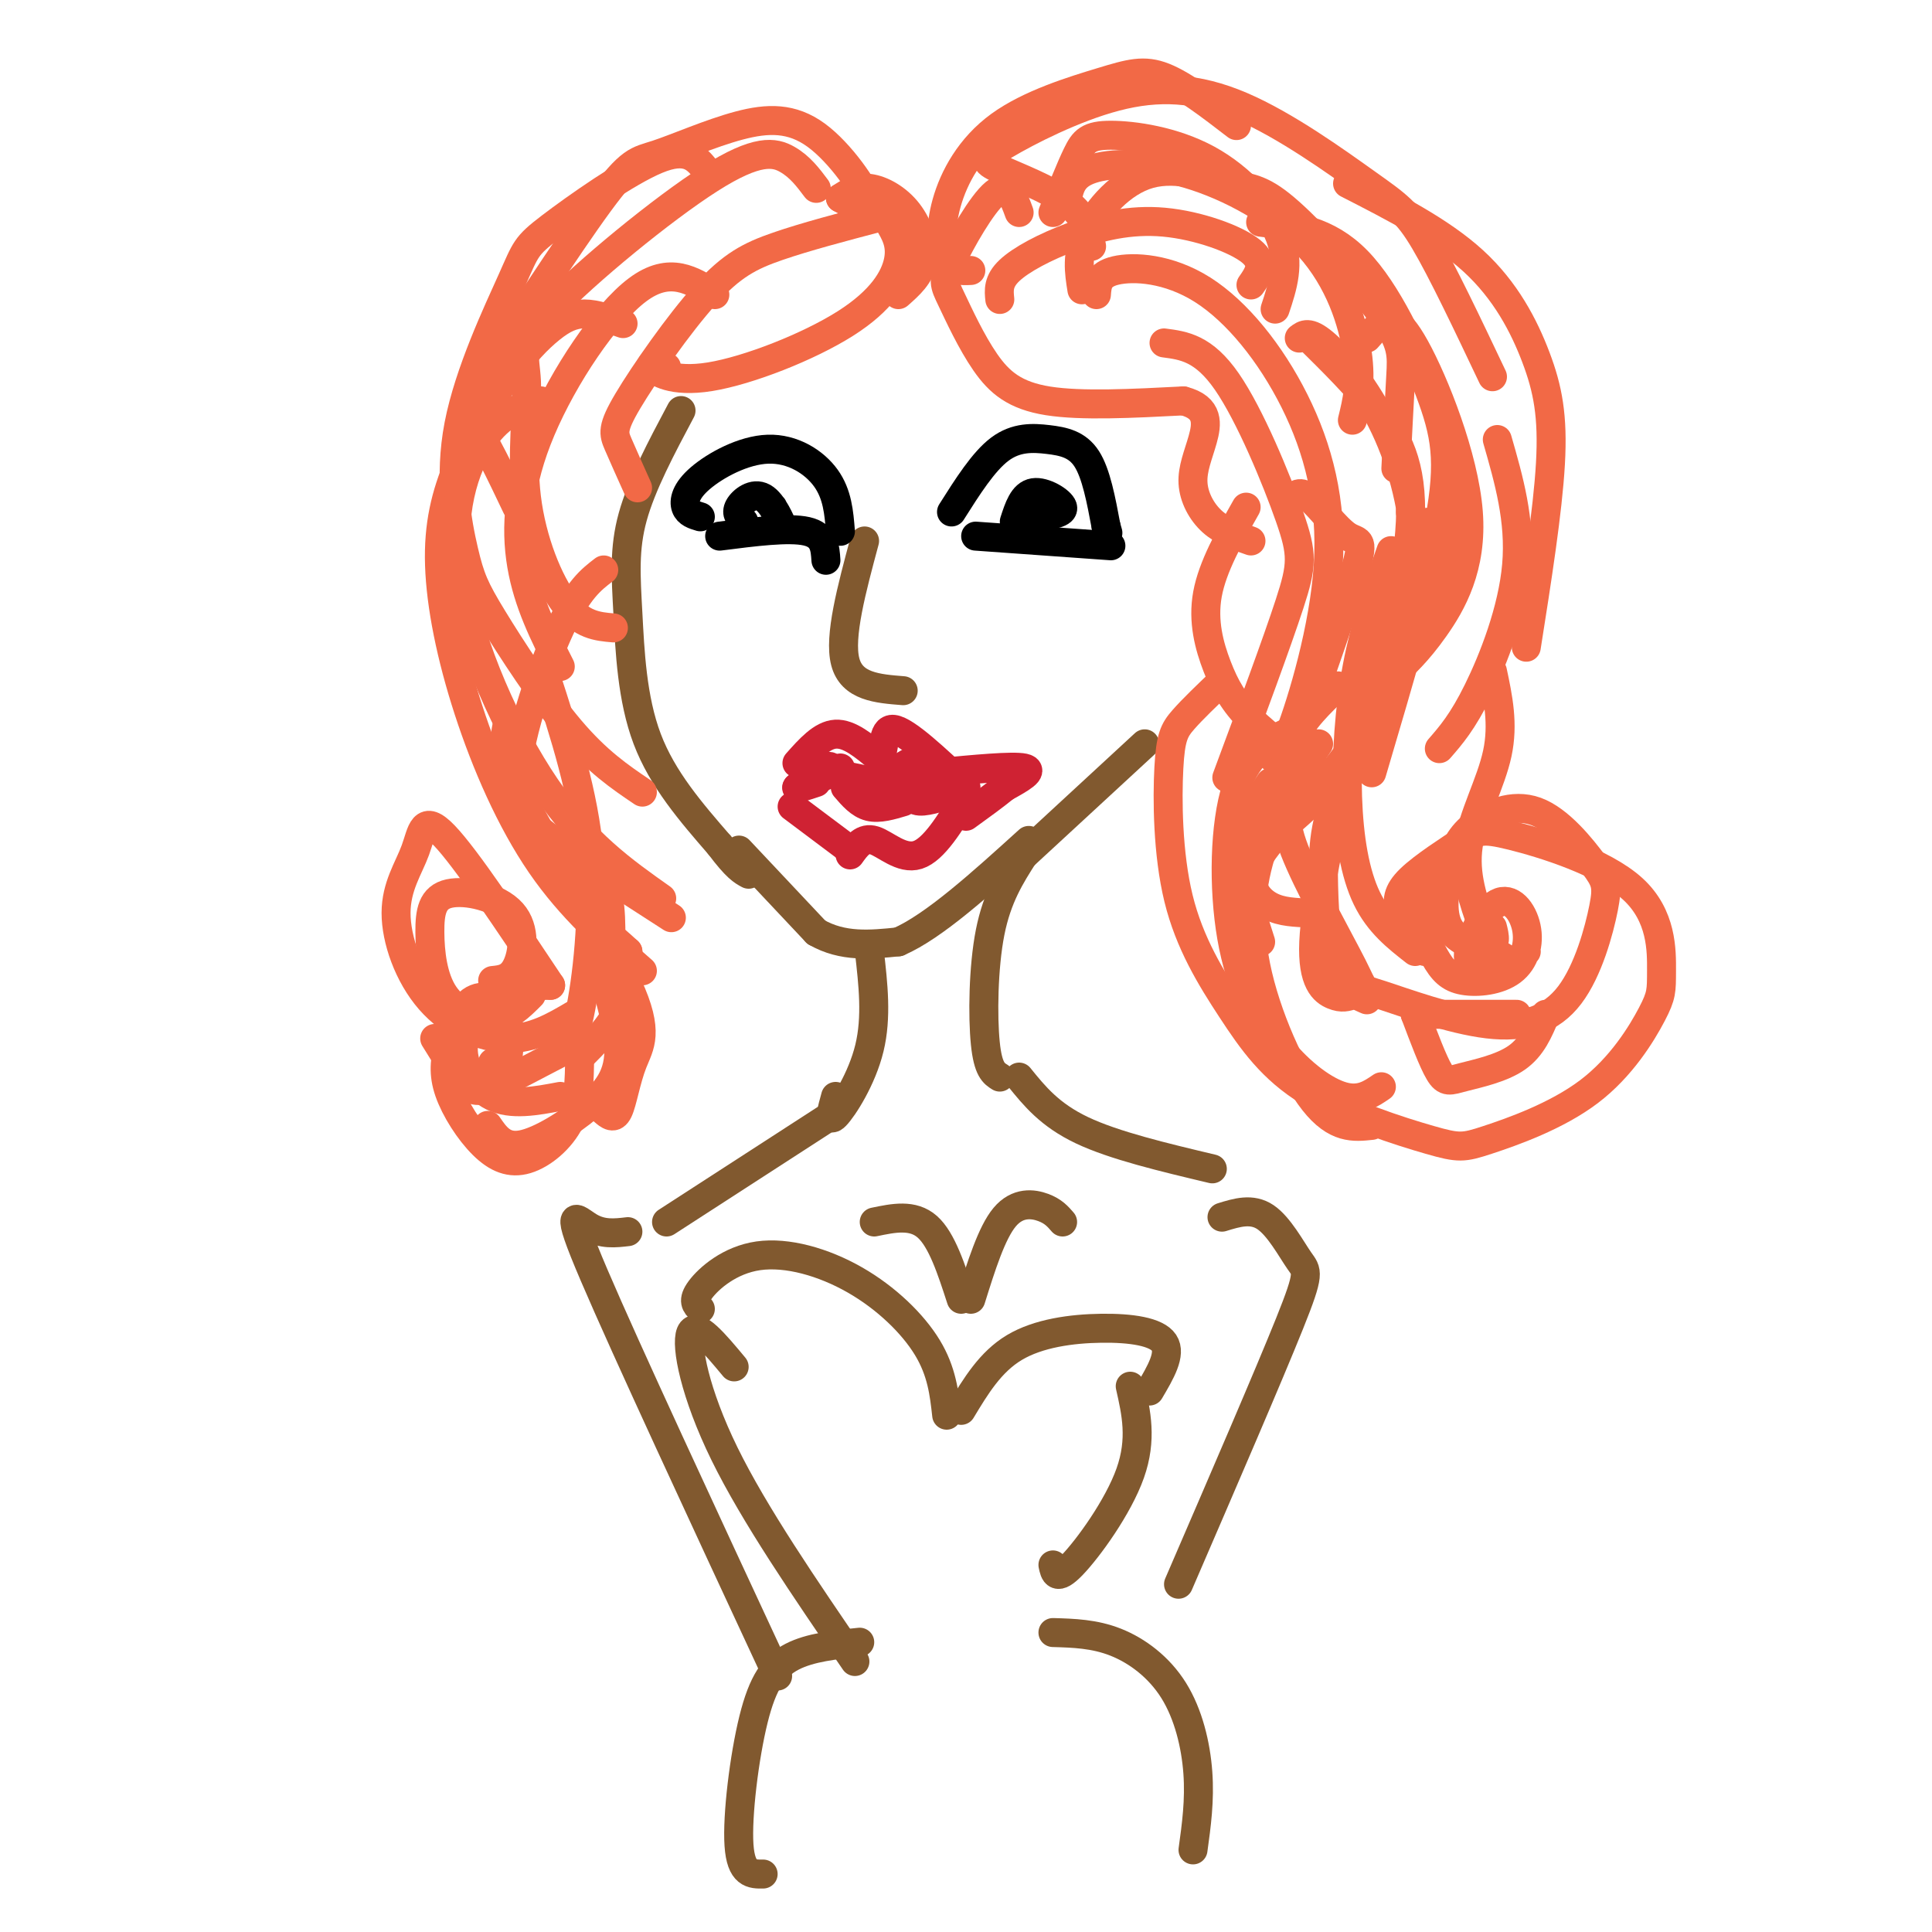 <svg viewBox='0 0 400 400' version='1.1' xmlns='http://www.w3.org/2000/svg' xmlns:xlink='http://www.w3.org/1999/xlink'><g fill='none' stroke='#81592f' stroke-width='6' stroke-linecap='round' stroke-linejoin='round'><path d='M141,85c-4.083,7.679 -8.167,15.357 -10,22c-1.833,6.643 -1.417,12.250 -1,20c0.417,7.750 0.833,17.643 4,26c3.167,8.357 9.083,15.179 15,22'/><path d='M149,175c3.500,4.667 4.750,5.333 6,6'/><path d='M153,176c0.000,0.000 16.000,17.000 16,17'/><path d='M169,193c5.500,3.167 11.250,2.583 17,2'/><path d='M186,195c7.333,-3.167 17.167,-12.083 27,-21'/><path d='M211,178c0.000,0.000 26.000,-24.000 26,-24'/><path d='M179,112c-2.667,9.917 -5.333,19.833 -4,25c1.333,5.167 6.667,5.583 12,6'/></g>
<g fill='none' stroke='#cf2233' stroke-width='6' stroke-linecap='round' stroke-linejoin='round'><path d='M165,158c2.583,-2.917 5.167,-5.833 8,-6c2.833,-0.167 5.917,2.417 9,5'/><path d='M182,157c1.400,-1.089 0.400,-6.311 3,-6c2.600,0.311 8.800,6.156 15,12'/><path d='M175,163c1.500,1.750 3.000,3.500 5,4c2.000,0.500 4.500,-0.250 7,-1'/><path d='M176,177c1.333,-1.867 2.667,-3.733 5,-3c2.333,0.733 5.667,4.067 9,3c3.333,-1.067 6.667,-6.533 10,-12'/><path d='M164,167c0.000,0.000 12.000,9.000 12,9'/><path d='M194,160c7.833,-0.750 15.667,-1.500 18,-1c2.333,0.500 -0.833,2.250 -4,4'/><path d='M208,163c-2.000,1.667 -5.000,3.833 -8,6'/><path d='M188,158c-2.827,1.673 -5.655,3.345 -5,3c0.655,-0.345 4.792,-2.708 6,-2c1.208,0.708 -0.512,4.488 0,6c0.512,1.512 3.256,0.756 6,0'/><path d='M195,165c-2.833,-0.833 -12.917,-2.917 -23,-5'/><path d='M172,160c-4.333,-1.000 -3.667,-1.000 -3,-1'/><path d='M169,159c0.511,-0.333 3.289,-0.667 3,0c-0.289,0.667 -3.644,2.333 -7,4'/><path d='M165,163c-0.500,0.500 1.750,-0.250 4,-1'/><path d='M170,161c0.000,0.000 4.000,-2.000 4,-2'/></g>
<g fill='none' stroke='#000000' stroke-width='6' stroke-linecap='round' stroke-linejoin='round'><path d='M197,106c3.310,-5.232 6.619,-10.464 10,-13c3.381,-2.536 6.833,-2.375 10,-2c3.167,0.375 6.048,0.964 8,4c1.952,3.036 2.976,8.518 4,14'/><path d='M229,109c0.667,2.333 0.333,1.167 0,0'/><path d='M202,111c0.000,0.000 28.000,2.000 28,2'/><path d='M210,108c0.911,-2.822 1.822,-5.644 4,-6c2.178,-0.356 5.622,1.756 6,3c0.378,1.244 -2.311,1.622 -5,2'/><path d='M215,107c-0.833,0.333 -0.417,0.167 0,0'/><path d='M145,107c-1.274,-0.378 -2.549,-0.756 -3,-2c-0.451,-1.244 -0.080,-3.354 3,-6c3.080,-2.646 8.868,-5.828 14,-6c5.132,-0.172 9.609,2.665 12,6c2.391,3.335 2.695,7.167 3,11'/><path d='M149,111c7.167,-0.917 14.333,-1.833 18,-1c3.667,0.833 3.833,3.417 4,6'/><path d='M154,108c-0.857,-0.839 -1.714,-1.679 -1,-3c0.714,-1.321 3.000,-3.125 5,-2c2.000,1.125 3.714,5.179 4,6c0.286,0.821 -0.857,-1.589 -2,-4'/></g>
<g fill='none' stroke='#f26946' stroke-width='6' stroke-linecap='round' stroke-linejoin='round'><path d='M211,44c-1.135,-3.122 -2.270,-6.244 -5,-4c-2.730,2.244 -7.055,9.853 -9,14c-1.945,4.147 -1.511,4.833 0,8c1.511,3.167 4.099,8.814 7,13c2.901,4.186 6.115,6.910 13,8c6.885,1.090 17.443,0.545 28,0'/><path d='M245,83c5.397,1.381 4.890,4.834 4,8c-0.890,3.166 -2.163,6.045 -2,9c0.163,2.955 1.761,5.987 4,8c2.239,2.013 5.120,3.006 8,4'/><path d='M258,105c-3.482,6.173 -6.964,12.345 -8,18c-1.036,5.655 0.375,10.792 2,15c1.625,4.208 3.464,7.488 7,11c3.536,3.512 8.768,7.256 14,11'/><path d='M273,160c-0.512,4.976 -8.792,11.917 -12,17c-3.208,5.083 -1.345,8.310 1,10c2.345,1.690 5.173,1.845 8,2'/><path d='M263,162c-2.833,4.250 -5.667,8.500 -6,14c-0.333,5.500 1.833,12.250 4,19'/><path d='M169,39c-1.688,-2.251 -3.376,-4.503 -6,-6c-2.624,-1.497 -6.183,-2.241 -16,4c-9.817,6.241 -25.890,19.465 -33,27c-7.110,7.535 -5.256,9.381 -5,15c0.256,5.619 -1.085,15.013 0,24c1.085,8.987 4.596,17.568 8,22c3.404,4.432 6.702,4.716 10,5'/><path d='M125,118c-2.655,2.036 -5.310,4.071 -9,12c-3.690,7.929 -8.417,21.750 -9,30c-0.583,8.250 2.976,10.929 9,15c6.024,4.071 14.512,9.536 23,15'/><path d='M138,76c-1.869,-0.469 -3.738,-0.938 -3,0c0.738,0.938 4.085,3.282 12,2c7.915,-1.282 20.400,-6.191 28,-11c7.600,-4.809 10.314,-9.517 11,-13c0.686,-3.483 -0.657,-5.742 -2,-8'/><path d='M182,45c-7.640,2.013 -15.279,4.026 -21,6c-5.721,1.974 -9.523,3.911 -15,10c-5.477,6.089 -12.628,16.332 -16,22c-3.372,5.668 -2.963,6.762 -2,9c0.963,2.238 2.482,5.619 4,9'/><path d='M148,61c-4.667,-2.994 -9.333,-5.988 -16,-1c-6.667,4.988 -15.333,17.958 -20,29c-4.667,11.042 -5.333,20.155 -4,28c1.333,7.845 4.667,14.423 8,21'/><path d='M129,67c-2.791,-0.995 -5.582,-1.991 -8,-2c-2.418,-0.009 -4.464,0.968 -7,3c-2.536,2.032 -5.561,5.118 -9,10c-3.439,4.882 -7.292,11.560 -10,18c-2.708,6.440 -4.272,12.644 -4,21c0.272,8.356 2.381,18.865 6,30c3.619,11.135 8.748,22.896 15,32c6.252,9.104 13.626,15.552 21,22'/><path d='M105,150c-0.638,3.400 -1.276,6.801 4,17c5.276,10.199 16.466,27.198 21,37c4.534,9.802 2.413,12.408 1,16c-1.413,3.592 -2.118,8.169 -3,10c-0.882,1.831 -1.941,0.915 -3,0'/><path d='M130,197c-0.167,4.167 -0.333,8.333 -2,12c-1.667,3.667 -4.833,6.833 -8,10'/><path d='M130,197c-3.606,-3.292 -7.212,-6.584 -7,-3c0.212,3.584 4.242,14.043 5,21c0.758,6.957 -1.758,10.411 -6,14c-4.242,3.589 -10.212,7.311 -14,8c-3.788,0.689 -5.394,-1.656 -7,-4'/><path d='M120,219c-0.044,4.570 -0.088,9.141 -2,13c-1.912,3.859 -5.692,7.007 -9,8c-3.308,0.993 -6.145,-0.170 -9,-3c-2.855,-2.830 -5.727,-7.328 -7,-11c-1.273,-3.672 -0.946,-6.520 0,-10c0.946,-3.480 2.511,-7.593 5,-9c2.489,-1.407 5.901,-0.110 7,4c1.099,4.110 -0.115,11.031 -1,13c-0.885,1.969 -1.443,-1.016 -2,-4'/><path d='M114,204c-3.226,0.042 -6.452,0.083 -10,2c-3.548,1.917 -7.417,5.708 -8,10c-0.583,4.292 2.119,9.083 6,11c3.881,1.917 8.940,0.958 14,0'/><path d='M114,204c-8.769,-13.174 -17.538,-26.349 -22,-31c-4.462,-4.651 -4.618,-0.779 -6,3c-1.382,3.779 -3.989,7.467 -4,13c-0.011,5.533 2.574,12.913 7,18c4.426,5.087 10.693,7.882 16,8c5.307,0.118 9.653,-2.441 14,-5'/><path d='M226,51c-0.642,-3.086 -1.283,-6.171 -5,-9c-3.717,-2.829 -10.509,-5.401 -14,-7c-3.491,-1.599 -3.680,-2.223 1,-5c4.680,-2.777 14.229,-7.705 23,-10c8.771,-2.295 16.763,-1.955 26,2c9.237,3.955 19.718,11.526 26,16c6.282,4.474 8.366,5.850 12,12c3.634,6.150 8.817,17.075 14,28'/><path d='M279,38c9.637,4.929 19.274,9.857 26,16c6.726,6.143 10.542,13.500 13,20c2.458,6.500 3.560,12.143 3,22c-0.560,9.857 -2.780,23.929 -5,38'/><path d='M310,91c2.400,8.356 4.800,16.711 4,26c-0.800,9.289 -4.800,19.511 -8,26c-3.200,6.489 -5.600,9.244 -8,12'/><path d='M227,61c0.156,-2.071 0.313,-4.143 4,-5c3.687,-0.857 10.905,-0.500 18,4c7.095,4.500 14.067,13.144 19,23c4.933,9.856 7.828,20.923 7,34c-0.828,13.077 -5.379,28.165 -8,35c-2.621,6.835 -3.310,5.418 -4,4'/><path d='M269,70c0.987,-0.756 1.974,-1.512 5,1c3.026,2.512 8.089,8.292 12,16c3.911,7.708 6.668,17.344 7,27c0.332,9.656 -1.762,19.330 -5,27c-3.238,7.670 -7.619,13.335 -12,19'/><path d='M292,106c1.500,3.917 3.000,7.833 1,16c-2.000,8.167 -7.500,20.583 -13,33'/><path d='M293,109c1.186,-0.491 2.373,-0.981 4,-1c1.627,-0.019 3.696,0.434 0,10c-3.696,9.566 -13.156,28.244 -18,40c-4.844,11.756 -5.074,16.588 -5,23c0.074,6.412 0.450,14.403 2,19c1.550,4.597 4.275,5.798 7,7'/><path d='M279,157c-3.311,14.822 -6.622,29.644 -7,38c-0.378,8.356 2.178,10.244 4,11c1.822,0.756 2.911,0.378 4,0'/><path d='M273,154c-4.137,6.315 -8.274,12.631 -11,20c-2.726,7.369 -4.042,15.792 -2,26c2.042,10.208 7.440,22.202 12,28c4.560,5.798 8.280,5.399 12,5'/><path d='M268,151c-4.746,2.175 -9.493,4.351 -12,12c-2.507,7.649 -2.775,20.772 -1,31c1.775,10.228 5.593,17.561 10,23c4.407,5.439 9.402,8.982 13,10c3.598,1.018 5.799,-0.491 8,-2'/><path d='M253,141c-3.049,2.912 -6.098,5.825 -8,8c-1.902,2.175 -2.658,3.613 -3,10c-0.342,6.387 -0.269,17.724 2,27c2.269,9.276 6.734,16.491 11,23c4.266,6.509 8.334,12.313 16,17c7.666,4.687 18.930,8.256 25,10c6.070,1.744 6.948,1.661 12,0c5.052,-1.661 14.279,-4.902 21,-10c6.721,-5.098 10.934,-12.055 13,-16c2.066,-3.945 1.983,-4.878 2,-9c0.017,-4.122 0.134,-11.432 -6,-17c-6.134,-5.568 -18.519,-9.395 -25,-11c-6.481,-1.605 -7.057,-0.987 -10,1c-2.943,1.987 -8.254,5.343 -11,8c-2.746,2.657 -2.927,4.616 -2,7c0.927,2.384 2.964,5.192 5,8'/><path d='M301,178c-3.189,2.711 -6.377,5.422 -7,9c-0.623,3.578 1.320,8.023 3,11c1.680,2.977 3.096,4.485 6,5c2.904,0.515 7.297,0.036 10,-2c2.703,-2.036 3.716,-5.628 3,-9c-0.716,-3.372 -3.161,-6.522 -6,-5c-2.839,1.522 -6.072,7.718 -6,11c0.072,3.282 3.449,3.652 6,3c2.551,-0.652 4.275,-2.326 6,-4'/><path d='M307,192c-0.833,3.500 -1.667,7.000 -1,8c0.667,1.000 2.833,-0.500 5,-2'/><path d='M307,192c-1.956,-5.444 -3.911,-10.889 -3,-17c0.911,-6.111 4.689,-12.889 6,-19c1.311,-6.111 0.156,-11.556 -1,-17'/><path d='M201,56c-1.929,0.095 -3.857,0.190 -5,-2c-1.143,-2.190 -1.500,-6.664 0,-12c1.500,-5.336 4.856,-11.533 11,-16c6.144,-4.467 15.077,-7.203 21,-9c5.923,-1.797 8.835,-2.656 13,-1c4.165,1.656 9.582,5.828 15,10'/><path d='M174,41c1.750,-1.155 3.500,-2.310 6,-2c2.500,0.310 5.750,2.083 8,5c2.250,2.917 3.500,6.976 3,10c-0.500,3.024 -2.750,5.012 -5,7'/><path d='M174,41c3.422,1.900 6.843,3.801 6,1c-0.843,-2.801 -5.951,-10.303 -11,-14c-5.049,-3.697 -10.038,-3.588 -16,-2c-5.962,1.588 -12.896,4.655 -17,6c-4.104,1.345 -5.378,0.969 -12,10c-6.622,9.031 -18.590,27.470 -24,36c-5.410,8.530 -4.260,7.151 -2,10c2.260,2.849 5.630,9.924 9,17'/><path d='M146,35c-1.888,-2.289 -3.775,-4.579 -10,-2c-6.225,2.579 -16.786,10.025 -22,14c-5.214,3.975 -5.079,4.478 -8,11c-2.921,6.522 -8.896,19.063 -11,30c-2.104,10.938 -0.337,20.272 1,26c1.337,5.728 2.245,7.850 6,14c3.755,6.150 10.359,16.329 16,23c5.641,6.671 10.321,9.836 15,13'/><path d='M112,83c-4.113,1.244 -8.226,2.488 -12,8c-3.774,5.512 -7.208,15.292 -5,29c2.208,13.708 10.060,31.345 18,43c7.940,11.655 15.970,17.327 24,23'/><path d='M113,140c3.935,12.127 7.871,24.254 9,37c1.129,12.746 -0.548,26.112 -2,33c-1.452,6.888 -2.678,7.300 -6,9c-3.322,1.700 -8.741,4.688 -12,6c-3.259,1.312 -4.360,0.946 -6,-1c-1.640,-1.946 -3.820,-5.473 -6,-9'/><path d='M110,206c-2.345,2.353 -4.690,4.706 -8,5c-3.310,0.294 -7.584,-1.470 -10,-5c-2.416,-3.530 -2.973,-8.827 -3,-13c-0.027,-4.173 0.477,-7.222 4,-8c3.523,-0.778 10.064,0.714 13,4c2.936,3.286 2.267,8.368 1,11c-1.267,2.632 -3.134,2.816 -5,3'/><path d='M121,177c2.083,2.167 4.167,4.333 5,9c0.833,4.667 0.417,11.833 0,19'/><path d='M241,71c4.101,0.536 8.202,1.071 13,8c4.798,6.929 10.292,20.250 13,28c2.708,7.750 2.631,9.929 0,18c-2.631,8.071 -7.815,22.036 -13,36'/><path d='M267,104c0.917,-1.351 1.833,-2.702 4,-1c2.167,1.702 5.583,6.458 8,8c2.417,1.542 3.833,-0.131 1,9c-2.833,9.131 -9.917,29.065 -17,49'/><path d='M271,70c4.923,4.863 9.845,9.726 14,15c4.155,5.274 7.542,10.958 7,23c-0.542,12.042 -5.012,30.440 -10,42c-4.988,11.560 -10.494,16.280 -16,21'/><path d='M283,70c0.850,-0.979 1.700,-1.959 3,-3c1.300,-1.041 3.049,-2.145 7,5c3.951,7.145 10.102,22.539 11,34c0.898,11.461 -3.458,18.989 -7,24c-3.542,5.011 -6.271,7.506 -9,10'/><path d='M221,41c0.525,-2.348 1.049,-4.695 5,-6c3.951,-1.305 11.327,-1.566 20,1c8.673,2.566 18.643,7.960 25,15c6.357,7.040 9.102,15.726 10,22c0.898,6.274 -0.051,10.137 -1,14'/><path d='M218,44c1.805,-4.571 3.611,-9.142 5,-12c1.389,-2.858 2.362,-4.003 7,-4c4.638,0.003 12.941,1.155 20,5c7.059,3.845 12.874,10.384 15,16c2.126,5.616 0.563,10.308 -1,15'/><path d='M207,62c-0.195,-1.871 -0.389,-3.742 2,-6c2.389,-2.258 7.362,-4.904 13,-7c5.638,-2.096 11.941,-3.641 19,-3c7.059,0.641 14.874,3.469 18,6c3.126,2.531 1.563,4.766 0,7'/><path d='M224,60c-0.592,-3.660 -1.185,-7.321 1,-12c2.185,-4.679 7.146,-10.377 13,-12c5.854,-1.623 12.599,0.827 17,2c4.401,1.173 6.458,1.067 12,6c5.542,4.933 14.569,14.905 19,21c4.431,6.095 4.266,8.313 4,13c-0.266,4.687 -0.633,11.844 -1,19'/><path d='M261,46c6.899,0.821 13.798,1.643 20,8c6.202,6.357 11.708,18.250 15,27c3.292,8.750 4.369,14.357 2,27c-2.369,12.643 -8.185,32.321 -14,52'/><path d='M288,114c-2.673,7.649 -5.345,15.298 -7,24c-1.655,8.702 -2.292,18.458 -2,27c0.292,8.542 1.512,15.869 4,21c2.488,5.131 6.244,8.065 10,11'/><path d='M277,142c-3.755,3.582 -7.510,7.163 -9,11c-1.490,3.837 -0.713,7.928 -1,11c-0.287,3.072 -1.636,5.125 1,12c2.636,6.875 9.257,18.572 12,24c2.743,5.428 1.608,4.585 6,6c4.392,1.415 14.310,5.086 22,6c7.690,0.914 13.152,-0.930 17,-6c3.848,-5.070 6.083,-13.367 7,-18c0.917,-4.633 0.515,-5.601 -2,-9c-2.515,-3.399 -7.142,-9.230 -12,-11c-4.858,-1.770 -9.945,0.520 -13,3c-3.055,2.480 -4.077,5.149 -5,9c-0.923,3.851 -1.749,8.883 0,12c1.749,3.117 6.071,4.319 8,4c1.929,-0.319 1.464,-2.160 1,-4'/><path d='M293,210c1.839,4.893 3.679,9.786 5,12c1.321,2.214 2.125,1.750 5,1c2.875,-0.750 7.821,-1.786 11,-4c3.179,-2.214 4.589,-5.607 6,-9'/><path d='M293,210c0.000,0.000 21.000,0.000 21,0'/></g>
<g fill='none' stroke='#81592f' stroke-width='6' stroke-linecap='round' stroke-linejoin='round'><path d='M180,197c0.778,6.800 1.556,13.600 0,20c-1.556,6.400 -5.444,12.400 -7,14c-1.556,1.600 -0.778,-1.200 0,-4'/><path d='M212,177c-2.778,4.356 -5.556,8.711 -7,16c-1.444,7.289 -1.556,17.511 -1,23c0.556,5.489 1.778,6.244 3,7'/><path d='M145,271c-0.866,-0.836 -1.732,-1.671 0,-4c1.732,-2.329 6.062,-6.150 12,-7c5.938,-0.850 13.483,1.271 20,5c6.517,3.729 12.005,9.065 15,14c2.995,4.935 3.498,9.467 4,14'/><path d='M199,292c3.018,-5.012 6.036,-10.024 11,-13c4.964,-2.976 11.875,-3.917 18,-4c6.125,-0.083 11.464,0.690 13,3c1.536,2.310 -0.732,6.155 -3,10'/><path d='M211,223c3.167,3.917 6.333,7.833 13,11c6.667,3.167 16.833,5.583 27,8'/><path d='M172,231c0.000,0.000 -34.000,22.000 -34,22'/><path d='M152,283c-3.978,-4.778 -7.956,-9.556 -9,-7c-1.044,2.556 0.844,12.444 7,25c6.156,12.556 16.578,27.778 27,43'/><path d='M234,287c1.244,5.489 2.489,10.978 0,18c-2.489,7.022 -8.711,15.578 -12,19c-3.289,3.422 -3.644,1.711 -4,0'/><path d='M178,340c-5.131,0.536 -10.262,1.071 -14,3c-3.738,1.929 -6.083,5.250 -8,13c-1.917,7.750 -3.405,19.929 -3,26c0.405,6.071 2.702,6.036 5,6'/><path d='M218,338c4.292,0.125 8.583,0.250 13,2c4.417,1.750 8.958,5.125 12,10c3.042,4.875 4.583,11.250 5,17c0.417,5.750 -0.292,10.875 -1,16'/><path d='M253,252c3.089,-0.952 6.179,-1.905 9,0c2.821,1.905 5.375,6.667 7,9c1.625,2.333 2.321,2.238 -2,13c-4.321,10.762 -13.661,32.381 -23,54'/><path d='M130,255c-2.644,0.311 -5.289,0.622 -8,-1c-2.711,-1.622 -5.489,-5.178 1,10c6.489,15.178 22.244,49.089 38,83'/><path d='M201,269c2.156,-6.889 4.311,-13.778 7,-17c2.689,-3.222 5.911,-2.778 8,-2c2.089,0.778 3.044,1.889 4,3'/><path d='M199,269c-2.000,-6.167 -4.000,-12.333 -7,-15c-3.000,-2.667 -7.000,-1.833 -11,-1'/></g>
</svg>